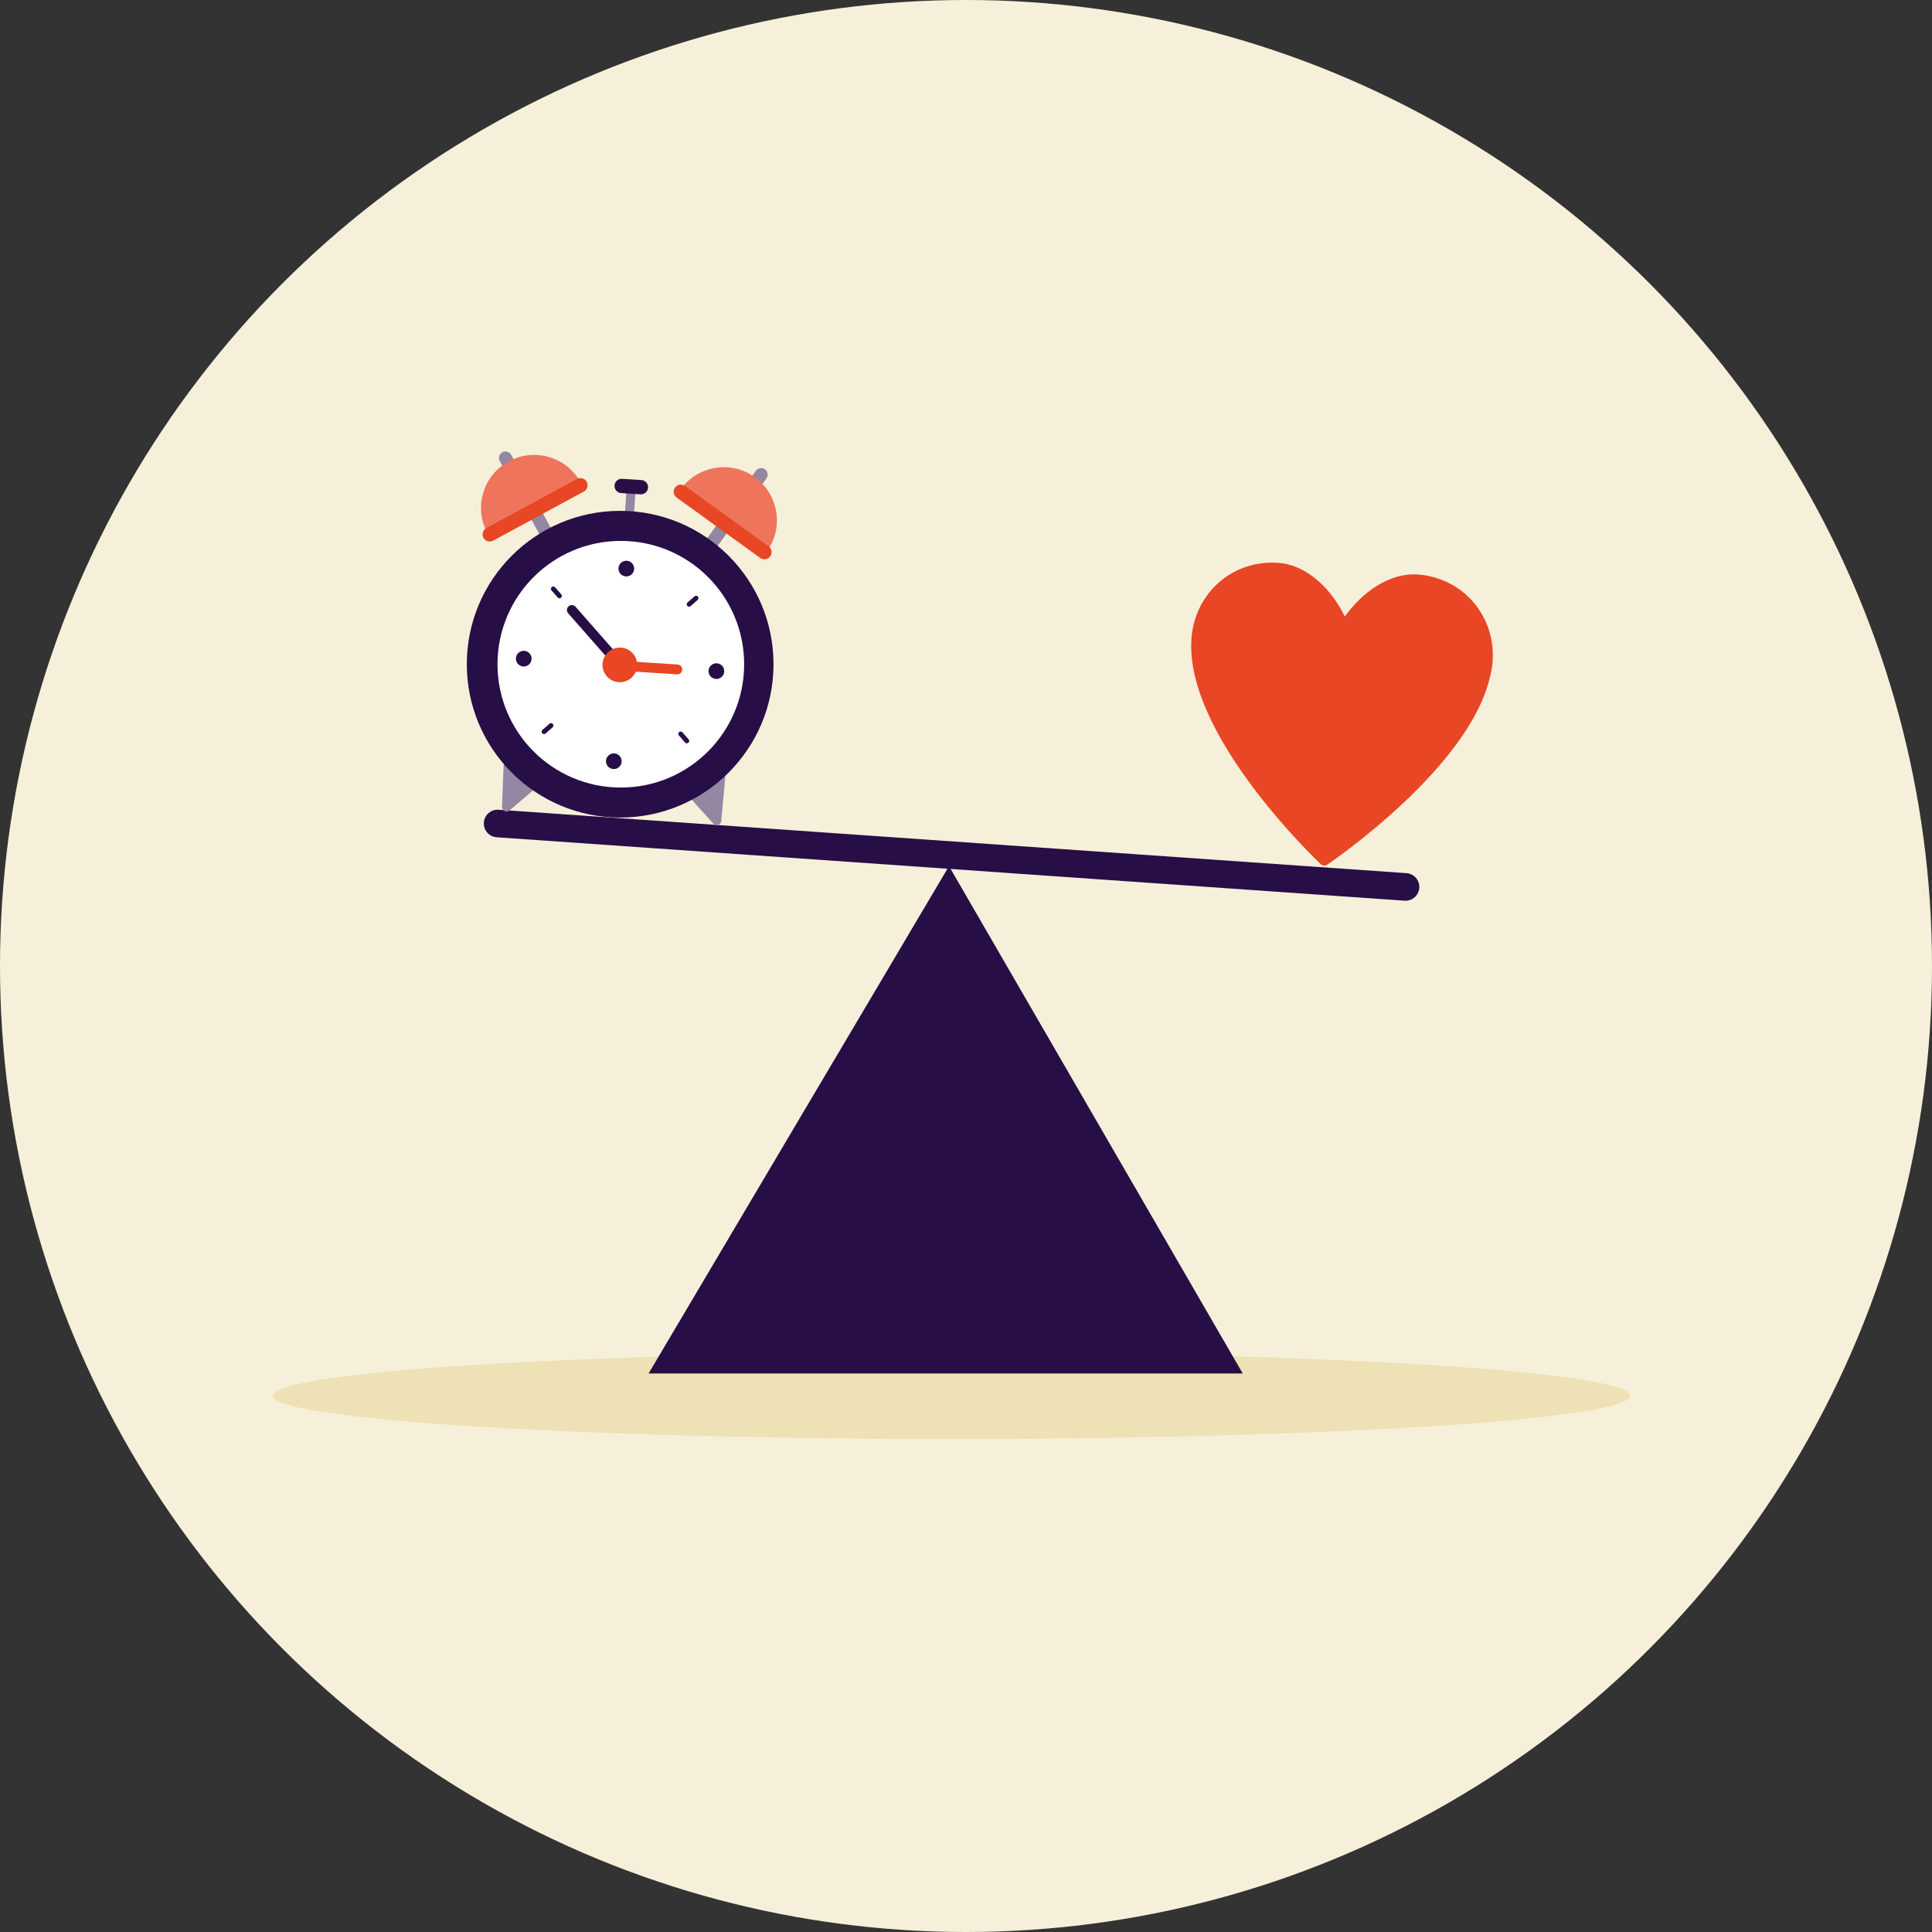 <?xml version="1.0" encoding="utf-8"?>
<!-- Generator: Adobe Illustrator 27.2.0, SVG Export Plug-In . SVG Version: 6.00 Build 0)  -->
<svg version="1.0" xmlns="http://www.w3.org/2000/svg" xmlns:xlink="http://www.w3.org/1999/xlink" x="0px" y="0px"
	 viewBox="0 0 280 280" style="enable-background:new 0 0 280 280;" xml:space="preserve">
<rect x="0" y="0" width="280" height="280" fill="#333333" stroke="none"/>
<style type="text/css">
	.st0{fill:#F6F0DA;}
	.st1{fill:#EDE1B5;}
	.st2{fill:#270E46;}
	.st3{fill:none;stroke:#270E46;stroke-width:4;stroke-linecap:round;stroke-linejoin:round;stroke-miterlimit:10;}
	.st4{fill:#9387A3;}
	.st5{fill:#FFFFFF;}
	.st6{fill:#E84624;}
	.st7{fill:#EE755B;}
</style>
<g id="BG">
	<circle class="st0" cx="140" cy="140" r="140"/>
</g>
<g id="Artwork">
	<ellipse class="st1" cx="137.909" cy="202.273" rx="98.354" ry="6.272"/>
	<polygon class="st2" points="93.998,199.056 137.536,125.525 180.106,199.056 	"/>
	<line class="st3" x1="72.118" y1="119.347" x2="203.699" y2="128.539"/>
	<g>
		<path class="st4" d="M77.534,114.31l-3.687,3.143c-0.44,0.375-1.116,0.048-1.095-0.53l0.274-6.95
			c0.02-0.562,0.686-0.846,1.105-0.472l3.413,3.806C77.846,113.577,77.841,114.049,77.534,114.31z"/>
		<path class="st4" d="M100.13,115.774l3.25,3.593c0.388,0.429,1.1,0.192,1.154-0.384l0.626-6.927
			c0.052-0.56-0.571-0.927-1.035-0.611l-3.876,3.334C99.915,115.007,99.859,115.476,100.13,115.774z"/>
		
			<rect x="90.685" y="71.42" transform="matrix(0.998 0.065 -0.065 0.998 4.906 -5.754)" class="st4" width="1.314" height="2.997"/>
		<path class="st4" d="M101.918,80.403L101.918,80.403c0.421,0.304,1.014,0.208,1.317-0.212l7.844-10.859
			c0.304-0.421,0.208-1.014-0.212-1.317v0c-0.421-0.304-1.014-0.208-1.317,0.212l-7.844,10.859
			C101.402,79.506,101.498,80.099,101.918,80.403z"/>
		<path class="st4" d="M80.087,78.988L80.087,78.988c-0.456,0.247-1.032,0.076-1.279-0.381l-6.378-11.78
			c-0.247-0.456-0.076-1.032,0.381-1.279l0,0c0.456-0.247,1.032-0.076,1.279,0.381l6.378,11.78
			C80.715,78.166,80.544,78.741,80.087,78.988z"/>
		<circle class="st2" cx="89.879" cy="96.26" r="22.224"/>
		<circle class="st5" cx="89.974" cy="96.266" r="17.873"/>
		<g>
			<g>
				<circle class="st2" cx="75.906" cy="95.458" r="1.137"/>
				<circle class="st2" cx="103.823" cy="97.267" r="1.137"/>
			</g>
		</g>
		<g>
			<circle class="st2" cx="90.769" cy="82.404" r="1.137"/>
			<circle class="st2" cx="88.96" cy="110.321" r="1.137"/>
		</g>
		<g>
			<path class="st2" d="M81.31,86.622L81.31,86.622c-0.143,0.125-0.362,0.111-0.487-0.032l-0.895-1.019
				c-0.125-0.143-0.111-0.362,0.032-0.487l0,0c0.143-0.125,0.362-0.111,0.487,0.032l0.895,1.019
				C81.467,86.278,81.452,86.497,81.31,86.622z"/>
			<path class="st2" d="M99.771,107.642L99.771,107.642c-0.143,0.125-0.362,0.111-0.487-0.032l-0.895-1.019
				c-0.125-0.143-0.111-0.362,0.032-0.487l0,0c0.143-0.125,0.362-0.111,0.487,0.032l0.895,1.019
				C99.928,107.297,99.914,107.516,99.771,107.642z"/>
		</g>
		<g>
			<path class="st2" d="M99.605,87.808L99.605,87.808c-0.125-0.143-0.111-0.362,0.032-0.487l1.019-0.895
				c0.143-0.125,0.362-0.111,0.487,0.032l0,0c0.125,0.143,0.111,0.362-0.032,0.487l-1.019,0.895
				C99.95,87.965,99.73,87.951,99.605,87.808z"/>
			<path class="st2" d="M78.586,106.269L78.586,106.269c-0.125-0.143-0.111-0.362,0.032-0.487l1.019-0.895
				c0.143-0.125,0.362-0.111,0.487,0.032l0,0c0.125,0.143,0.111,0.362-0.032,0.487l-1.019,0.895
				C78.93,106.426,78.711,106.412,78.586,106.269z"/>
		</g>
		<path class="st6" d="M98.118,97.733l-6.204-0.402c-0.393-0.025-0.693-0.368-0.668-0.76l0,0c0.025-0.393,0.368-0.693,0.76-0.668
			l6.204,0.402c0.393,0.025,0.693,0.368,0.668,0.76l0,0C98.852,97.458,98.51,97.758,98.118,97.733z"/>
		<path class="st2" d="M89.305,96.81l-6.966-7.931c-0.26-0.296-0.23-0.75,0.065-1.01l0,0c0.296-0.26,0.75-0.23,1.01,0.065
			l6.966,7.931c0.26,0.296,0.23,0.75-0.065,1.01h0C90.019,97.135,89.565,97.106,89.305,96.81z"/>
		<g>
			<path class="st7" d="M98.662,70.9c2.489-3.446,7.301-4.221,10.746-1.732c3.446,2.489,4.221,7.301,1.732,10.746L98.662,70.9z"/>
			<path class="st6" d="M110.18,80.864L98.062,72.11c-0.462-0.334-0.567-0.985-0.233-1.447l0,0c0.334-0.462,0.985-0.567,1.447-0.233
				l12.118,8.755c0.462,0.334,0.567,0.985,0.233,1.447l0,0C111.293,81.093,110.642,81.198,110.18,80.864z"/>
		</g>
		<g>
			<path class="st7" d="M84.178,69.961c-2.024-3.738-6.695-5.128-10.433-3.104c-3.738,2.024-5.128,6.695-3.104,10.433L84.178,69.961
				z"/>
			<path class="st6" d="M71.47,78.356l13.147-7.118c0.501-0.271,0.689-0.903,0.418-1.404l0,0c-0.271-0.501-0.903-0.689-1.404-0.418
				l-13.147,7.118c-0.501,0.271-0.689,0.903-0.418,1.404v0C70.337,78.439,70.969,78.627,71.47,78.356z"/>
		</g>
		<path class="st2" d="M92.824,71.642l-2.797-0.181c-0.569-0.037-1.004-0.532-0.967-1.101v0c0.037-0.569,0.532-1.004,1.101-0.967
			l2.797,0.181c0.569,0.037,1.004,0.532,0.967,1.101l0,0C93.889,71.244,93.393,71.679,92.824,71.642z"/>
		<circle class="st6" cx="89.833" cy="96.361" r="2.511"/>
	</g>
	<g>
		<path class="st6" d="M205.596,83.268c-4.241-0.353-8.257,2.652-10.695,6.091c-1.831-3.795-5.295-7.422-9.543-7.776
			c-6.554-0.546-12.118,4.206-12.669,10.816c-1.157,13.894,17.928,32.086,18.742,32.853c0.123,0.117,0.28,0.183,0.442,0.196
			c0.163,0.014,0.331-0.027,0.472-0.123c0.842-0.572,20.661-14.161,23.593-27.244c0.195-0.739,0.316-1.41,0.37-2.052
			C216.858,89.42,212.153,83.814,205.596,83.268"/>
	</g>
</g>
</svg>
